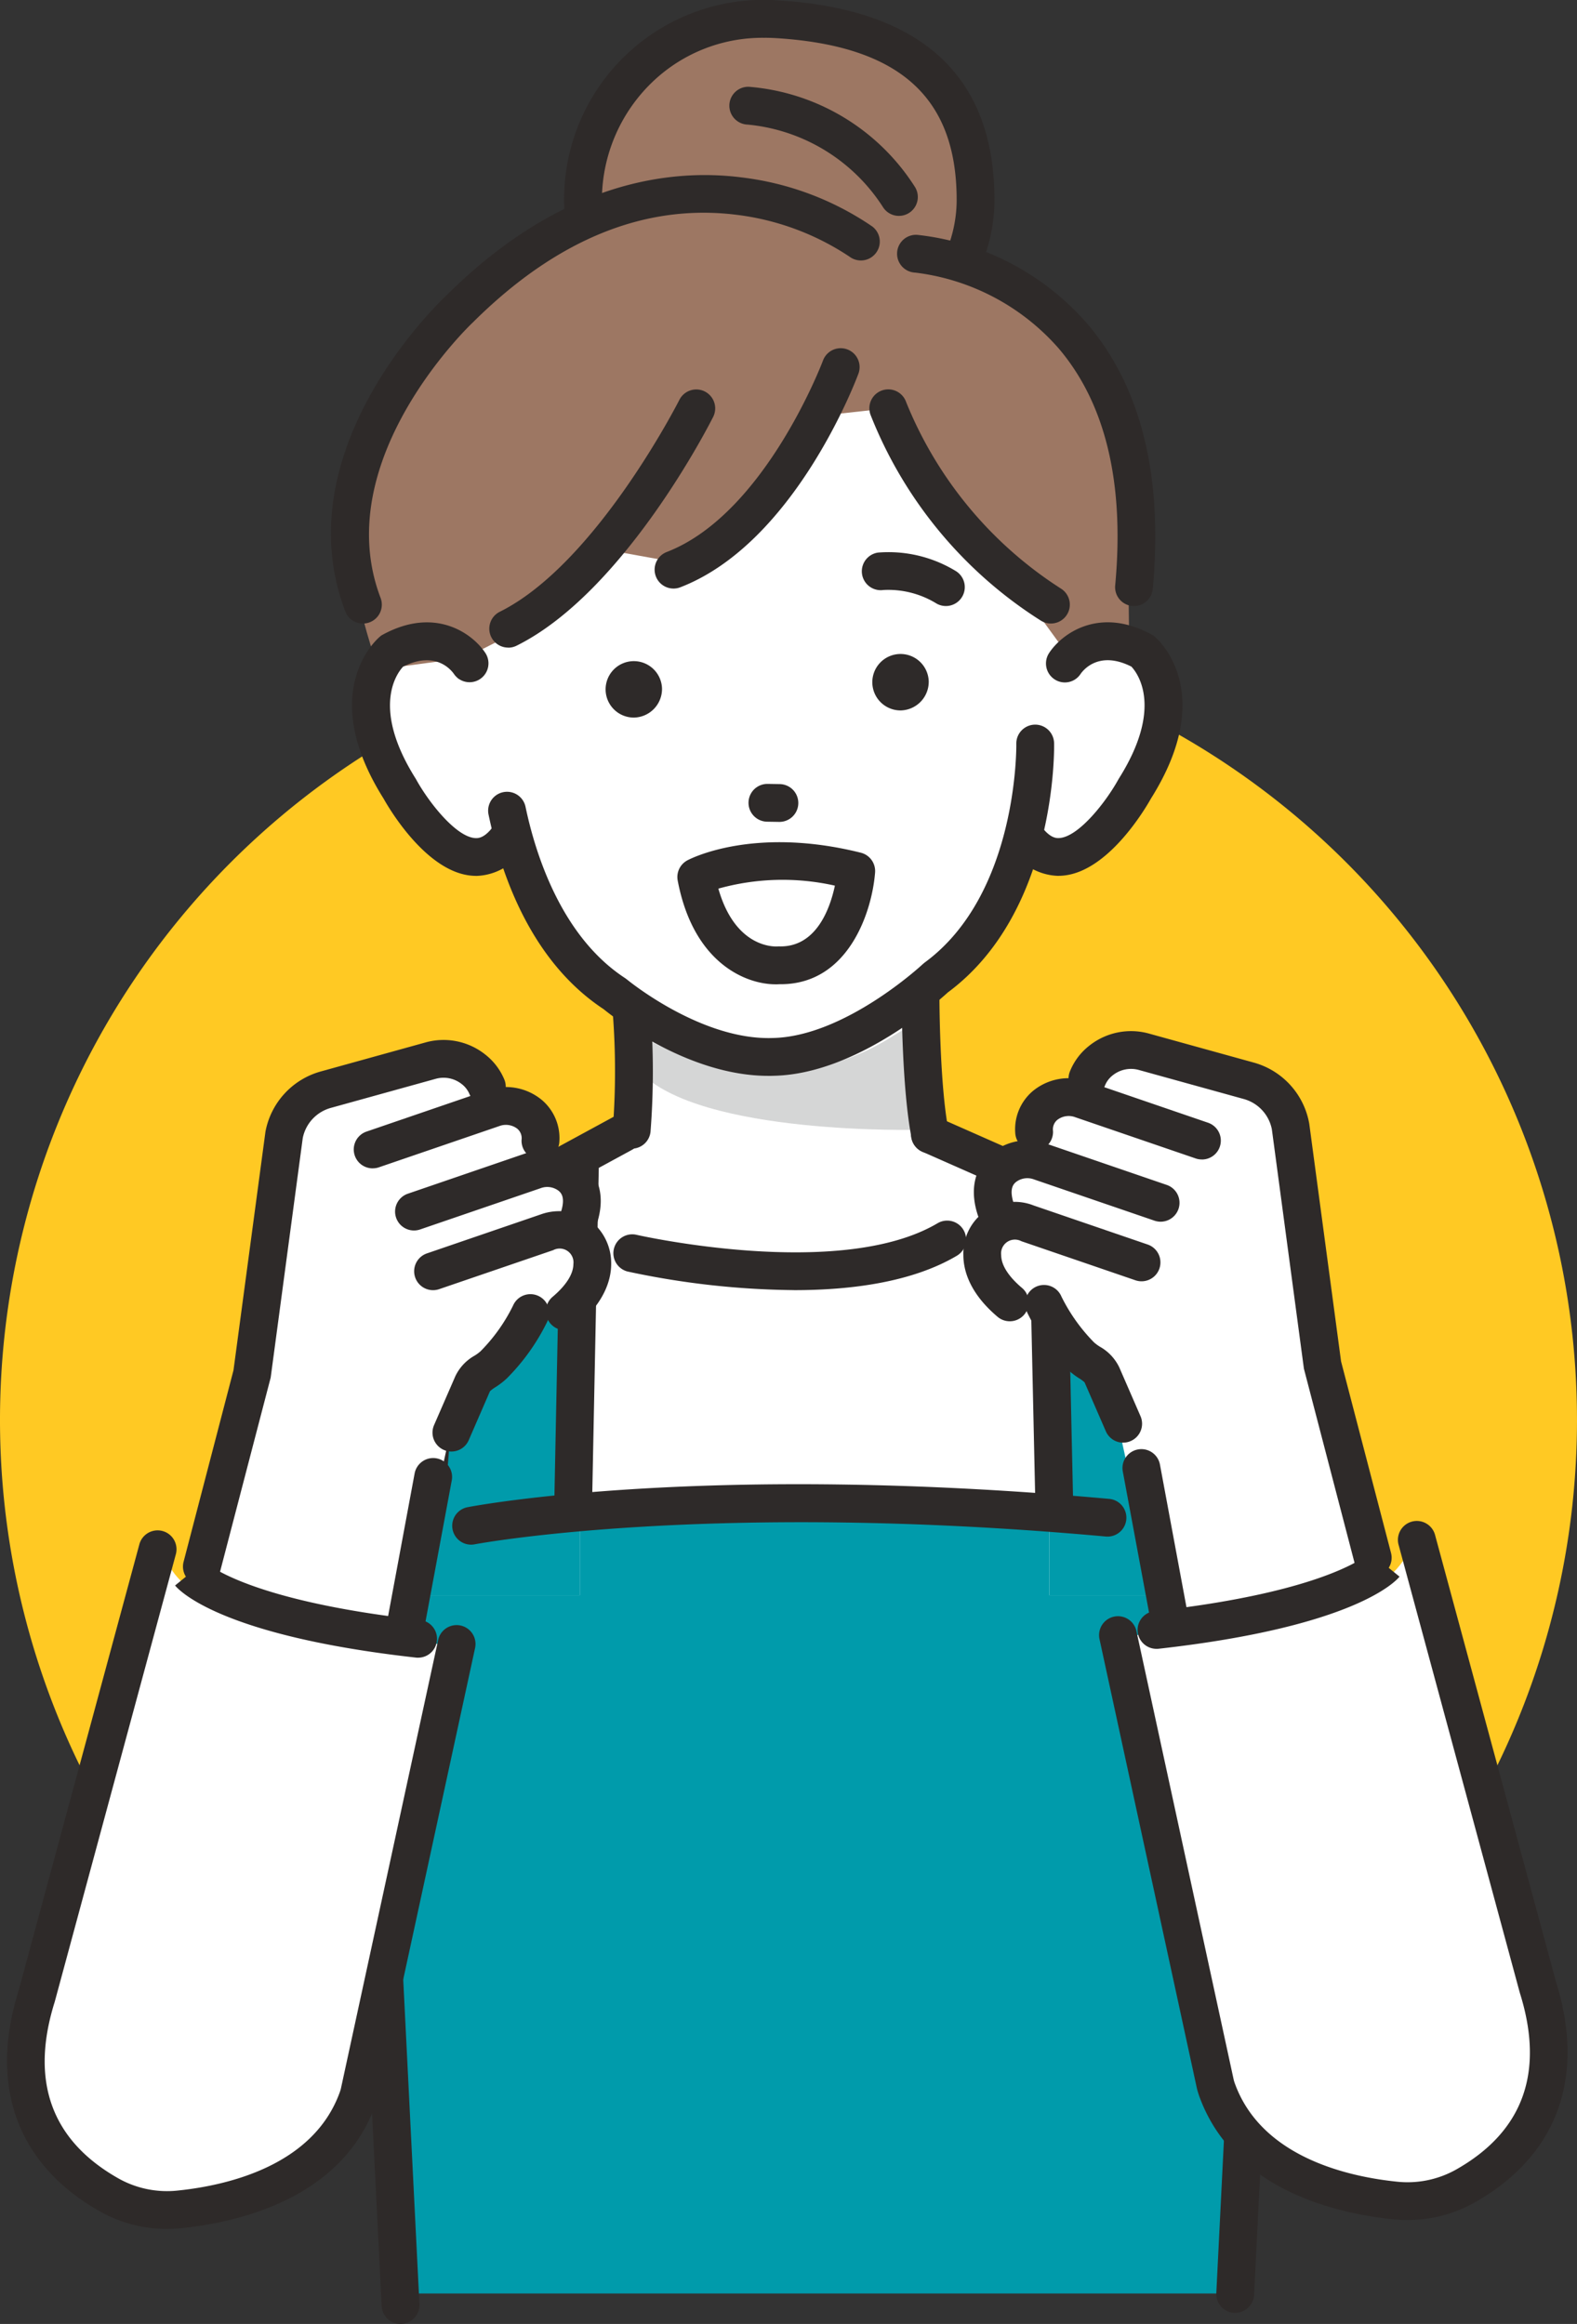 <?xml version="1.0" encoding="UTF-8"?>
<svg xmlns="http://www.w3.org/2000/svg" xmlns:xlink="http://www.w3.org/1999/xlink" width="158.576" height="233.608" viewBox="0 0 158.576 233.608">
  <rect x="0" y="0" width="158.576" height="233.608" fill="#333333" stroke="none"/>
  <defs>
    <clipPath id="clip-path">
      <rect id="長方形_2613" data-name="長方形 2613" width="158.576" height="233.608" fill="none"></rect>
    </clipPath>
  </defs>
  <g id="_22" data-name="22" transform="translate(0 0)">
    <g id="グループ_4087" data-name="グループ 4087" transform="translate(0 0)" clip-path="url(#clip-path)">
      <path id="パス_27080" data-name="パス 27080" d="M158.576,103.153A79.288,79.288,0,1,1,79.286,23.864a79.29,79.29,0,0,1,79.289,79.289" transform="translate(0 39.585)" fill="#ffc923"></path>
      <path id="パス_27081" data-name="パス 27081" d="M41.675,30.352l2.534,30.48L13.237,92.258l5.155,45.571,103.2-5.958-19.85-60.933-33.3-8.816L64.609,30.352Z" transform="translate(21.957 50.347)" fill="#fff"></path>
      <path id="パス_27082" data-name="パス 27082" d="M26.2,43.982l.117,13.233-3.746.864L31.408,96.6,53.59,95.219l6-37.042-3.5-1.406-.96-22.243Z" transform="translate(37.435 57.273)" fill="#fff"></path>
      <path id="パス_27083" data-name="パス 27083" d="M24.806,39.106l-.936,18.122L23.336,65.8l17.21,55.669,18.38-62.712-4.589-4.783-1.2-19.2Z" transform="translate(38.709 57.679)" fill="#fff"></path>
      <path id="パス_27084" data-name="パス 27084" d="M102.4,96.526a88.1,88.1,0,0,0-.731-16.548l-3.4-21.334s-60.486-5.3-80.057,2.3L15.182,79.978a88.1,88.1,0,0,0-.731,16.548l1.529,39.73h84.442Z" transform="translate(23.787 94.293)" fill="#009bab"></path>
      <path id="パス_27085" data-name="パス 27085" d="M61.524,18.9c0,9.59-9.183,17.574-18.973,17.574S22.05,28.493,22.05,18.9A18.178,18.178,0,0,1,41.68.756C56.965,1.732,61.524,9.312,61.524,18.9" transform="translate(36.575 1.185)" fill="#9d7763"></path>
      <path id="パス_27086" data-name="パス 27086" d="M43.739,39.56c-10.361,0-22.405-8.505-22.405-19.473A20.068,20.068,0,0,1,42.984.045C57.333.96,64.61,7.7,64.61,20.087c0,10.372-9.752,19.473-20.871,19.473M41.509,3.8A15.974,15.974,0,0,0,30.337,8.125a16.481,16.481,0,0,0-5.2,11.962c0,8.681,10.175,15.673,18.6,15.673,9.093,0,17.072-7.325,17.072-15.673,0-10.3-5.743-15.466-18.069-16.25-.42-.027-.832-.04-1.234-.04" transform="translate(35.388 0.001)" fill="#2e2a29"></path>
      <path id="パス_27087" data-name="パス 27087" d="M21.553,25.839s-2.3,18.292.83,23.533c0,0-6.764-10.2-8.048,0,0,0,1.741,19.257,13.3,18.311,0,0,8.511,20.342,26.579,19.608,0,0,20.552-1.989,24.782-22.666,0,0,5.956,7.437,11.685-4.865,0,0,10.473-15.384-5.5-13.477L86.23,27.344,64.28,12.49,34.773,11.429Z" transform="translate(23.778 18.959)" fill="#fff"></path>
      <path id="パス_27088" data-name="パス 27088" d="M60.891,29.41S57.3,41.2,47.02,44.374l-9.005-1.624s-1.662,7.115-7.442,8.107l-5.8,2.941-8.66,1.151s-5.871-14.772-.79-23.338c0,0,17.2-36.2,48.788-19.994l7.426,1.55S87.8,15.7,91.318,32.537l.247,20.355-6.166.622L67.336,28.7Z" transform="translate(21.987 12.341)" fill="#9d7763"></path>
      <path id="パス_27089" data-name="パス 27089" d="M18.763,70.186a1.845,1.845,0,0,1-.319-.027,1.9,1.9,0,0,1-1.555-2.191L20.38,47.312a1.9,1.9,0,1,1,3.746.633L20.635,68.6a1.9,1.9,0,0,1-1.872,1.585" transform="translate(27.969 75.852)" fill="#2e2a29"></path>
      <path id="パス_27090" data-name="パス 27090" d="M47.842,69.338a1.9,1.9,0,0,1-1.816-1.348l-6.152-20.22a1.9,1.9,0,1,1,3.637-1.106l6.15,20.22a1.9,1.9,0,0,1-1.819,2.454" transform="translate(66.005 75.17)" fill="#2e2a29"></path>
      <path id="パス_27091" data-name="パス 27091" d="M24.789,40.46s12.751,7.6,24.92-.284l2.741-1.63V49.628s-22.264.614-28.265-5.878Z" transform="translate(40.117 63.939)" fill="#d5d6d6"></path>
      <path id="パス_27092" data-name="パス 27092" d="M36.959,54.595A1.9,1.9,0,0,1,35.1,53.061c-.984-5.009-1-13.8-1-14.174a1.9,1.9,0,1,1,3.8,0c0,.088.011,8.8.923,13.443a1.9,1.9,0,0,1-1.5,2.228,1.761,1.761,0,0,1-.37.037" transform="translate(56.565 61.351)" fill="#2e2a29"></path>
      <path id="パス_27093" data-name="パス 27093" d="M46.617,62.7c-8.056,0-15.583-5.918-16.54-6.7C22.908,51.279,19.827,42.76,18.5,36.435a1.9,1.9,0,0,1,3.72-.779c.968,4.626,3.555,13.012,10.018,17.223l.183.136c.072.058,7.444,6.126,14.65,5.881,7.264-.141,15.025-7.359,15.1-7.431l.178-.149c9.412-6.891,9.226-21.831,9.221-21.983a1.9,1.9,0,0,1,3.8-.074c.016.691.213,16.989-10.686,25.056-.992.909-9.2,8.218-17.516,8.378-.186.008-.372.011-.558.011" transform="translate(30.625 45.447)" fill="#2e2a29"></path>
      <path id="パス_27094" data-name="パス 27094" d="M43.229,49.015a5.825,5.825,0,0,1-4.749-2.683,1.9,1.9,0,1,1,3.044-2.271c.9,1.21,1.555,1.167,1.8,1.151,1.906-.128,4.6-3.5,5.913-5.857l.056-.1c4.512-7.144,1.9-10.606,1.271-11.276-3.238-1.635-4.818.319-5.107.734a1.886,1.886,0,0,1-2.622.545,1.911,1.911,0,0,1-.548-2.64c1.242-1.9,4.993-4.746,10.305-1.866l.165.09.144.12c.266.221,6.4,5.514-.367,16.277-.542.97-4.331,7.444-8.949,7.758-.114.008-.234.013-.356.013" transform="translate(63.203 39.03)" fill="#2e2a29"></path>
      <path id="パス_27095" data-name="パス 27095" d="M25.791,49.015c-.122,0-.242-.005-.356-.013-4.618-.314-8.407-6.788-8.949-7.758-6.774-10.763-.633-16.056-.367-16.277l.144-.12.165-.09c5.312-2.879,9.064-.037,10.305,1.866a1.9,1.9,0,0,1-3.172,2.092c-.3-.423-1.877-2.366-5.113-.728-.582.622-3.262,4.084,1.279,11.273l.056.1c1.308,2.353,4.007,5.73,5.913,5.857.245.013.9.059,1.8-1.151a1.9,1.9,0,1,1,3.044,2.271,5.832,5.832,0,0,1-4.749,2.683" transform="translate(22.083 39.03)" fill="#2e2a29"></path>
      <path id="パス_27096" data-name="パス 27096" d="M41.047,26.3a1.892,1.892,0,0,1-.941-.25,9.237,9.237,0,0,0-5.341-1.361,1.9,1.9,0,0,1-.54-3.762,13,13,0,0,1,7.766,1.824,1.9,1.9,0,0,1-.944,3.549" transform="translate(54.067 34.62)" fill="#2e2a29"></path>
      <path id="パス_27097" data-name="パス 27097" d="M31.394,33.456h-.029l-1.178-.019a1.9,1.9,0,0,1,.027-3.8h.029l1.178.019a1.9,1.9,0,0,1-.027,3.8" transform="translate(46.967 49.163)" fill="#2e2a29"></path>
      <path id="パス_27098" data-name="パス 27098" d="M35.923,30.4h0a2.837,2.837,0,1,1,2.816-2.914A2.881,2.881,0,0,1,35.923,30.4" transform="translate(54.65 41.014)" fill="#2e2a29"></path>
      <path id="パス_27099" data-name="パス 27099" d="M25.836,30.669h0a2.837,2.837,0,1,1,2.816-2.914,2.881,2.881,0,0,1-2.816,2.914" transform="translate(37.918 41.464)" fill="#2e2a29"></path>
      <path id="パス_27100" data-name="パス 27100" d="M25.077,53.132a1.5,1.5,0,0,1-.189-.011,1.9,1.9,0,0,1-1.7-2.076,76.255,76.255,0,0,0,0-11.414,1.9,1.9,0,0,1,3.786-.308,78.431,78.431,0,0,1,0,12.1,1.9,1.9,0,0,1-1.888,1.712" transform="translate(38.441 62.332)" fill="#2e2a29"></path>
      <path id="パス_27101" data-name="パス 27101" d="M35.495,46.127c-2.975,0-8.266-2.116-9.843-10.433a1.9,1.9,0,0,1,.962-2.023c.269-.144,6.626-3.48,17.449-.774A1.9,1.9,0,0,1,45.5,34.881c-.3,3.916-2.656,11.236-9.489,11.236h-.138c-.12.008-.25.011-.38.011m-5.751-9.617c1.672,5.86,5.474,5.836,5.945,5.809.066-.005.112-.005.178-.005,3.722.1,5.11-3.813,5.594-6.107a23.979,23.979,0,0,0-11.717.3" transform="translate(42.494 52.819)" fill="#2e2a29"></path>
      <path id="パス_27102" data-name="パス 27102" d="M26.659,37.325a1.9,1.9,0,0,1-.686-3.672c9.877-3.815,15.66-19.1,15.716-19.249a1.9,1.9,0,0,1,3.563,1.321c-.258.694-6.429,17.04-17.909,21.472a1.863,1.863,0,0,1-.683.128" transform="translate(41.067 21.838)" fill="#2e2a29"></path>
      <path id="パス_27103" data-name="パス 27103" d="M20.407,40.677a1.9,1.9,0,0,1-.848-3.6c9.673-4.8,17.978-21.142,18.061-21.3a1.9,1.9,0,1,1,3.4,1.707c-.359.715-8.955,17.63-19.765,23a1.877,1.877,0,0,1-.843.2" transform="translate(30.694 24.421)" fill="#2e2a29"></path>
      <path id="パス_27104" data-name="パス 27104" d="M51.134,38.257a1.877,1.877,0,0,1-1-.284,43.232,43.232,0,0,1-17.152-20.73A1.9,1.9,0,1,1,36.577,16,40.1,40.1,0,0,0,52.136,34.742a1.9,1.9,0,0,1-1,3.515" transform="translate(54.541 24.421)" fill="#2e2a29"></path>
      <path id="パス_27105" data-name="パス 27105" d="M15.733,51.7a1.9,1.9,0,0,1-1.776-1.226C7.831,34.358,23.169,19.615,24.132,18.714,35.67,7.244,46.664,5.933,53.856,6.859a29.484,29.484,0,0,1,13.094,4.927,1.9,1.9,0,0,1-2.289,3.034A26.218,26.218,0,0,0,53.2,10.6C44.016,9.488,35.131,13.131,26.79,21.429l-.048.045c-.144.136-14.509,13.775-9.234,27.648A1.9,1.9,0,0,1,15.733,51.7" transform="translate(20.761 10.98)" fill="#2e2a29"></path>
      <path id="パス_27106" data-name="パス 27106" d="M57.724,46.193c-.058,0-.12,0-.178-.008a1.9,1.9,0,0,1-1.715-2.069c.954-10.268-.962-18.29-5.7-23.841a22.814,22.814,0,0,0-14.413-7.6,1.9,1.9,0,1,1,.247-3.791,26.481,26.481,0,0,1,17.056,8.928c5.424,6.36,7.641,15.328,6.588,26.657a1.9,1.9,0,0,1-1.89,1.726" transform="translate(56.307 14.728)" fill="#2e2a29"></path>
      <path id="パス_27107" data-name="パス 27107" d="M14.55,60.658a1.9,1.9,0,0,1-.909-3.571l27.1-14.724A1.9,1.9,0,0,1,42.56,45.7L15.454,60.427a1.882,1.882,0,0,1-.9.231" transform="translate(20.979 69.89)" fill="#2e2a29"></path>
      <path id="パス_27108" data-name="パス 27108" d="M61.738,57.187a1.915,1.915,0,0,1-.766-.162L35.594,45.816a1.9,1.9,0,1,1,1.537-3.475L62.506,53.55a1.9,1.9,0,0,1-.768,3.637" transform="translate(57.164 69.965)" fill="#2e2a29"></path>
      <path id="パス_27109" data-name="パス 27109" d="M15.8,87.039l3.026-36.412L32.1,44.2v42.84Z" transform="translate(26.208 73.316)" fill="#fff"></path>
      <path id="パス_27110" data-name="パス 27110" d="M55.988,87.039,52.962,50.628,39.687,44.2v42.84Z" transform="translate(65.831 73.316)" fill="#fff"></path>
      <path id="パス_27111" data-name="パス 27111" d="M15.8,87.039l3.026-36.412L32.1,44.2v42.84Z" transform="translate(26.208 73.316)" fill="#009bab"></path>
      <path id="パス_27112" data-name="パス 27112" d="M55.988,87.039,52.962,50.628,39.687,44.2v42.84Z" transform="translate(65.831 73.316)" fill="#009bab"></path>
      <path id="パス_27113" data-name="パス 27113" d="M44.637,16.258a1.894,1.894,0,0,1-1.609-.888A18.2,18.2,0,0,0,29.416,7.08a1.9,1.9,0,0,1,.138-3.8A21.867,21.867,0,0,1,46.243,13.346a1.9,1.9,0,0,1-1.606,2.911" transform="translate(45.757 5.444)" fill="#2e2a29"></path>
      <path id="パス_27114" data-name="パス 27114" d="M32.048,80.909h-.04a1.9,1.9,0,0,1-1.861-1.938l.612-30.525-9.508,4.6L19.219,77.864a1.9,1.9,0,1,1-3.786-.308l2.119-25.9A1.9,1.9,0,0,1,18.616,50.1l13.275-6.429a1.9,1.9,0,0,1,2.728,1.749l-.673,33.625a1.9,1.9,0,0,1-1.9,1.861" transform="translate(25.589 72.13)" fill="#2e2a29"></path>
      <path id="パス_27115" data-name="パス 27115" d="M41.518,80.909a1.9,1.9,0,0,1-1.9-1.858L38.88,45.425a1.9,1.9,0,0,1,2.669-1.779L56.1,50.075a1.9,1.9,0,0,1,1.125,1.569l2.241,24.982a1.9,1.9,0,0,1-3.786.34L53.541,53.1l-10.795-4.77.673,30.639a1.9,1.9,0,0,1-1.858,1.941h-.043" transform="translate(64.492 72.129)" fill="#2e2a29"></path>
      <path id="パス_27116" data-name="パス 27116" d="M41.412,53.139a82.764,82.764,0,0,1-16.766-1.874,1.9,1.9,0,0,1,.856-3.7c.2.048,20.536,4.65,30.334-1.149a1.9,1.9,0,0,1,1.936,3.27c-4.485,2.653-10.6,3.456-16.359,3.456" transform="translate(38.441 76.547)" fill="#2e2a29"></path>
      <path id="パス_27117" data-name="パス 27117" d="M19,62.192a1.9,1.9,0,0,1-.356-3.765c.965-.186,24.094-4.515,64.578-.832a1.9,1.9,0,0,1-.343,3.783c-39.953-3.632-63.286.734-63.517.779a1.871,1.871,0,0,1-.362.035" transform="translate(28.366 93.082)" fill="#2e2a29"></path>
      <path id="パス_27118" data-name="パス 27118" d="M17.675,137.947a1.9,1.9,0,0,1-1.9-1.805L13.738,95.252a90.307,90.307,0,0,1,.747-16.9l.005-.037,3.039-19.039a1.9,1.9,0,0,1,3.754.6L18.247,78.89a86.327,86.327,0,0,0-.715,16.17l2.042,40.892a1.9,1.9,0,0,1-1.8,1.991c-.032,0-.064,0-.1,0" transform="translate(22.602 95.662)" fill="#2e2a29"></path>
      <path id="パス_27119" data-name="パス 27119" d="M49.237,138.264c-.032,0-.064,0-.1,0a1.9,1.9,0,0,1-1.8-1.991l1.986-39.778A86.526,86.526,0,0,0,48.61,80.3l-3.39-21.3a1.9,1.9,0,1,1,3.751-.6l3.4,21.334a90.171,90.171,0,0,1,.752,16.942l-1.986,39.775a1.9,1.9,0,0,1-1.9,1.805" transform="translate(74.969 94.231)" fill="#2e2a29"></path>
      <path id="パス_27120" data-name="パス 27120" d="M15.36,58.9s1.454,8.66,29.212,8.66l-12.177,50.79S10.38,136.923.811,110.766l1.537-7.819Z" transform="translate(1.345 97.699)" fill="#fff"></path>
      <path id="パス_27121" data-name="パス 27121" d="M6.794,99.075l7.883-30.642L18.1,43.709l15.711-3.666a4.668,4.668,0,0,1,4.35,4.717s5.017-.284,5.012,6.3c0,0,4.754-.625,2.943,5.966a4.4,4.4,0,0,1,1.364,6.155L42.7,65.516,34.121,77.023l-5.852,26.587c-11.246,6.41-17.851-1.034-21.475-4.536" transform="translate(11.27 66.422)" fill="#fff"></path>
      <path id="パス_27122" data-name="パス 27122" d="M8.822,94.153a2.007,2.007,0,0,1-.481-.061,1.9,1.9,0,0,1-1.359-2.318L12,72.522l3.214-23.979a7.762,7.762,0,0,1,5.554-6.057l10.518-2.914a6.741,6.741,0,0,1,6.049,1.223,6.216,6.216,0,0,1,1.928,2.568,1.9,1.9,0,0,1-3.544,1.369,2.481,2.481,0,0,0-.782-.992,2.942,2.942,0,0,0-2.635-.508L21.786,46.147a3.95,3.95,0,0,0-2.821,3.034L15.74,73.258,10.659,92.733a1.9,1.9,0,0,1-1.837,1.42" transform="translate(11.478 65.223)" fill="#2e2a29"></path>
      <path id="パス_27123" data-name="パス 27123" d="M15.283,49.268a1.9,1.9,0,0,1-.617-3.7l12.105-4.145a5.665,5.665,0,0,1,5.533.984,5.027,5.027,0,0,1,1.744,4.172,1.9,1.9,0,1,1-3.8-.17,1.244,1.244,0,0,0-.433-1.127A1.879,1.879,0,0,0,28,45.022L15.9,49.164a1.855,1.855,0,0,1-.617.1" transform="translate(22.198 68.178)" fill="#2e2a29"></path>
      <path id="パス_27124" data-name="パス 27124" d="M33.412,52.284a1.828,1.828,0,0,1-.59-.1,1.9,1.9,0,0,1-1.215-2.4c.5-1.534-.008-1.973-.223-2.159a1.884,1.884,0,0,0-1.819-.261l-12.1,4.142a1.9,1.9,0,1,1-1.231-3.595l12.1-4.145a5.664,5.664,0,0,1,5.533.984c.986.851,2.47,2.789,1.351,6.213a1.9,1.9,0,0,1-1.805,1.311" transform="translate(24.79 72.079)" fill="#2e2a29"></path>
      <path id="パス_27125" data-name="パス 27125" d="M30.8,57.749A1.9,1.9,0,0,1,29.576,54.4c1.359-1.149,2.084-2.287,2.092-3.294a1.39,1.39,0,0,0-2.031-1.4L18.184,53.622a1.9,1.9,0,1,1-1.231-3.595l11.454-3.922a5.467,5.467,0,0,1,5.336.949,5.405,5.405,0,0,1,1.726,4.063c-.008,1.5-.614,3.794-3.44,6.182a1.889,1.889,0,0,1-1.226.449" transform="translate(25.989 75.963)" fill="#2e2a29"></path>
      <path id="パス_27126" data-name="パス 27126" d="M18.257,64.735a1.874,1.874,0,0,1-.758-.16,1.9,1.9,0,0,1-.984-2.5l2.14-4.916a4.687,4.687,0,0,1,1.938-2.066,4.341,4.341,0,0,0,.588-.431,17.361,17.361,0,0,0,3.281-4.608,1.9,1.9,0,1,1,3.462,1.566,21.183,21.183,0,0,1-4.079,5.748,7.347,7.347,0,0,1-1.149.891,3.418,3.418,0,0,0-.561.417L20,63.592a1.9,1.9,0,0,1-1.744,1.143" transform="translate(27.133 81.177)" fill="#2e2a29"></path>
      <path id="パス_27127" data-name="パス 27127" d="M31.055,68.734a1.9,1.9,0,0,1-.213-.011c-19.595-2.193-23.8-6.737-24.221-7.248l2.949-2.4a.363.363,0,0,0-.048-.056c.037.04,3.911,3.93,21.743,5.924a1.9,1.9,0,0,1-.21,3.789" transform="translate(10.983 97.903)" fill="#2e2a29"></path>
      <path id="パス_27128" data-name="パス 27128" d="M16.495,74.3a2,2,0,0,1-.351-.032,1.9,1.9,0,0,1-1.518-2.215l2.858-15.368a1.9,1.9,0,1,1,3.736.694L18.361,72.744A1.9,1.9,0,0,1,16.495,74.3" transform="translate(24.205 91.447)" fill="#2e2a29"></path>
      <path id="パス_27129" data-name="パス 27129" d="M16.356,128.08a13.688,13.688,0,0,1-6.74-1.755c-8.3-4.682-11.2-12.56-8.189-22.187L13.572,59.264a1.9,1.9,0,1,1,3.669.994L5.064,105.241c-2.51,7.974-.348,13.953,6.421,17.774a9.984,9.984,0,0,0,5.969,1.207c4.924-.51,13.586-2.47,16.266-9.869.043-.117.08-.237.112-.356L43.616,68.88a1.9,1.9,0,0,1,3.714.806l-9.816,45.255c-.072.263-.144.495-.221.707C33.906,124.993,23.654,127.4,17.844,128a14.73,14.73,0,0,1-1.489.077" transform="translate(0.442 95.976)" fill="#2e2a29"></path>
      <path id="パス_27130" data-name="パス 27130" d="M71.494,58.564s-1.454,8.66-29.212,8.66l12.177,50.79s22.014,18.577,31.583-7.583l-1.537-7.817Z" transform="translate(70.135 97.144)" fill="#fff"></path>
      <path id="パス_27131" data-name="パス 27131" d="M78.369,98.739,70.486,68.1,67.067,43.373,51.356,39.707a4.668,4.668,0,0,0-4.35,4.717s-5.017-.284-5.012,6.3c0,0-4.754-.625-2.943,5.966a4.4,4.4,0,0,0-1.364,6.155l4.778,2.337,8.577,11.507,5.852,26.587c11.246,6.41,17.851-1.034,21.475-4.536" transform="translate(61.255 65.865)" fill="#fff"></path>
      <path id="パス_27132" data-name="パス 27132" d="M70.991,93.817a1.9,1.9,0,0,1-1.837-1.42L64.073,72.922l-.016-.117L60.848,48.844a3.95,3.95,0,0,0-2.821-3.034L47.509,42.9a2.947,2.947,0,0,0-2.637.508,2.481,2.481,0,0,0-.782.992,1.9,1.9,0,1,1-3.544-1.369,6.2,6.2,0,0,1,1.928-2.568,6.741,6.741,0,0,1,6.049-1.223L59.04,42.15a7.762,7.762,0,0,1,5.554,6.057l.016.085,3.2,23.9,5.022,19.249a1.9,1.9,0,0,1-1.359,2.318,2.006,2.006,0,0,1-.481.061" transform="translate(67.043 64.666)" fill="#2e2a29"></path>
      <path id="パス_27133" data-name="パス 27133" d="M57.166,48.932a1.855,1.855,0,0,1-.617-.1l-12.1-4.142a1.879,1.879,0,0,0-1.816.261,1.244,1.244,0,0,0-.433,1.127,1.9,1.9,0,0,1-3.8.17,5.027,5.027,0,0,1,1.744-4.172,5.665,5.665,0,0,1,5.533-.984l12.105,4.145a1.9,1.9,0,0,1-.617,3.7" transform="translate(63.687 67.62)" fill="#2e2a29"></path>
      <path id="パス_27134" data-name="パス 27134" d="M39.037,51.948a1.9,1.9,0,0,1-1.805-1.311c-1.119-3.424.364-5.363,1.351-6.213a5.665,5.665,0,0,1,5.533-.984l12.1,4.145a1.9,1.9,0,1,1-1.231,3.595l-12.1-4.142a1.886,1.886,0,0,0-1.819.261c-.215.186-.723.625-.223,2.159a1.9,1.9,0,0,1-1.805,2.491" transform="translate(61.094 71.522)" fill="#2e2a29"></path>
      <path id="パス_27135" data-name="パス 27135" d="M41.1,57.413a1.889,1.889,0,0,1-1.226-.449c-2.826-2.388-3.432-4.679-3.44-6.179A5.168,5.168,0,0,1,43.5,45.771l11.454,3.922a1.9,1.9,0,1,1-1.231,3.595L42.267,49.365a1.39,1.39,0,0,0-2.031,1.4c.008,1.008.734,2.146,2.092,3.294A1.9,1.9,0,0,1,41.1,57.413" transform="translate(60.438 75.405)" fill="#2e2a29"></path>
      <path id="パス_27136" data-name="パス 27136" d="M48.617,64.4a1.9,1.9,0,0,1-1.744-1.143L44.735,58.34a3.426,3.426,0,0,0-.558-.415,7.347,7.347,0,0,1-1.149-.891,21.182,21.182,0,0,1-4.079-5.748,1.9,1.9,0,1,1,3.459-1.569,17.775,17.775,0,0,0,3.284,4.61,4.341,4.341,0,0,0,.588.431,4.711,4.711,0,0,1,1.946,2.079l2.132,4.9a1.9,1.9,0,0,1-.984,2.5,1.874,1.874,0,0,1-.758.16" transform="translate(64.326 80.62)" fill="#2e2a29"></path>
      <path id="パス_27137" data-name="パス 27137" d="M44.925,68.4a1.9,1.9,0,0,1-.21-3.789c17.832-1.994,21.706-5.884,21.743-5.924a.363.363,0,0,0-.048.056l2.949,2.4c-.417.51-4.626,5.054-24.221,7.248a1.9,1.9,0,0,1-.213.011" transform="translate(71.372 97.346)" fill="#2e2a29"></path>
      <path id="パス_27138" data-name="パス 27138" d="M47.211,73.962a1.9,1.9,0,0,1-1.866-1.553L42.486,57.041a1.9,1.9,0,1,1,3.736-.694L49.08,71.715a1.9,1.9,0,0,1-1.518,2.215,2,2,0,0,1-.351.032" transform="translate(70.42 90.889)" fill="#2e2a29"></path>
      <path id="パス_27139" data-name="パス 27139" d="M72.586,127.744a14.734,14.734,0,0,1-1.489-.077c-5.809-.6-16.061-3.01-19.449-12.355-.077-.215-.149-.447-.221-.71l-.021-.088L41.611,69.35a1.9,1.9,0,0,1,3.714-.806l9.784,45.116c.032.12.069.239.112.356,2.68,7.4,11.342,9.359,16.266,9.869a9.98,9.98,0,0,0,5.969-1.207c6.769-3.821,8.931-9.8,6.421-17.774l-.021-.074L71.7,59.922a1.9,1.9,0,1,1,3.666-.994L87.515,103.8c3.015,9.627.106,17.505-8.189,22.185a13.662,13.662,0,0,1-6.74,1.757" transform="translate(68.95 95.419)" fill="#2e2a29"></path>
    </g>
  </g>
</svg>
